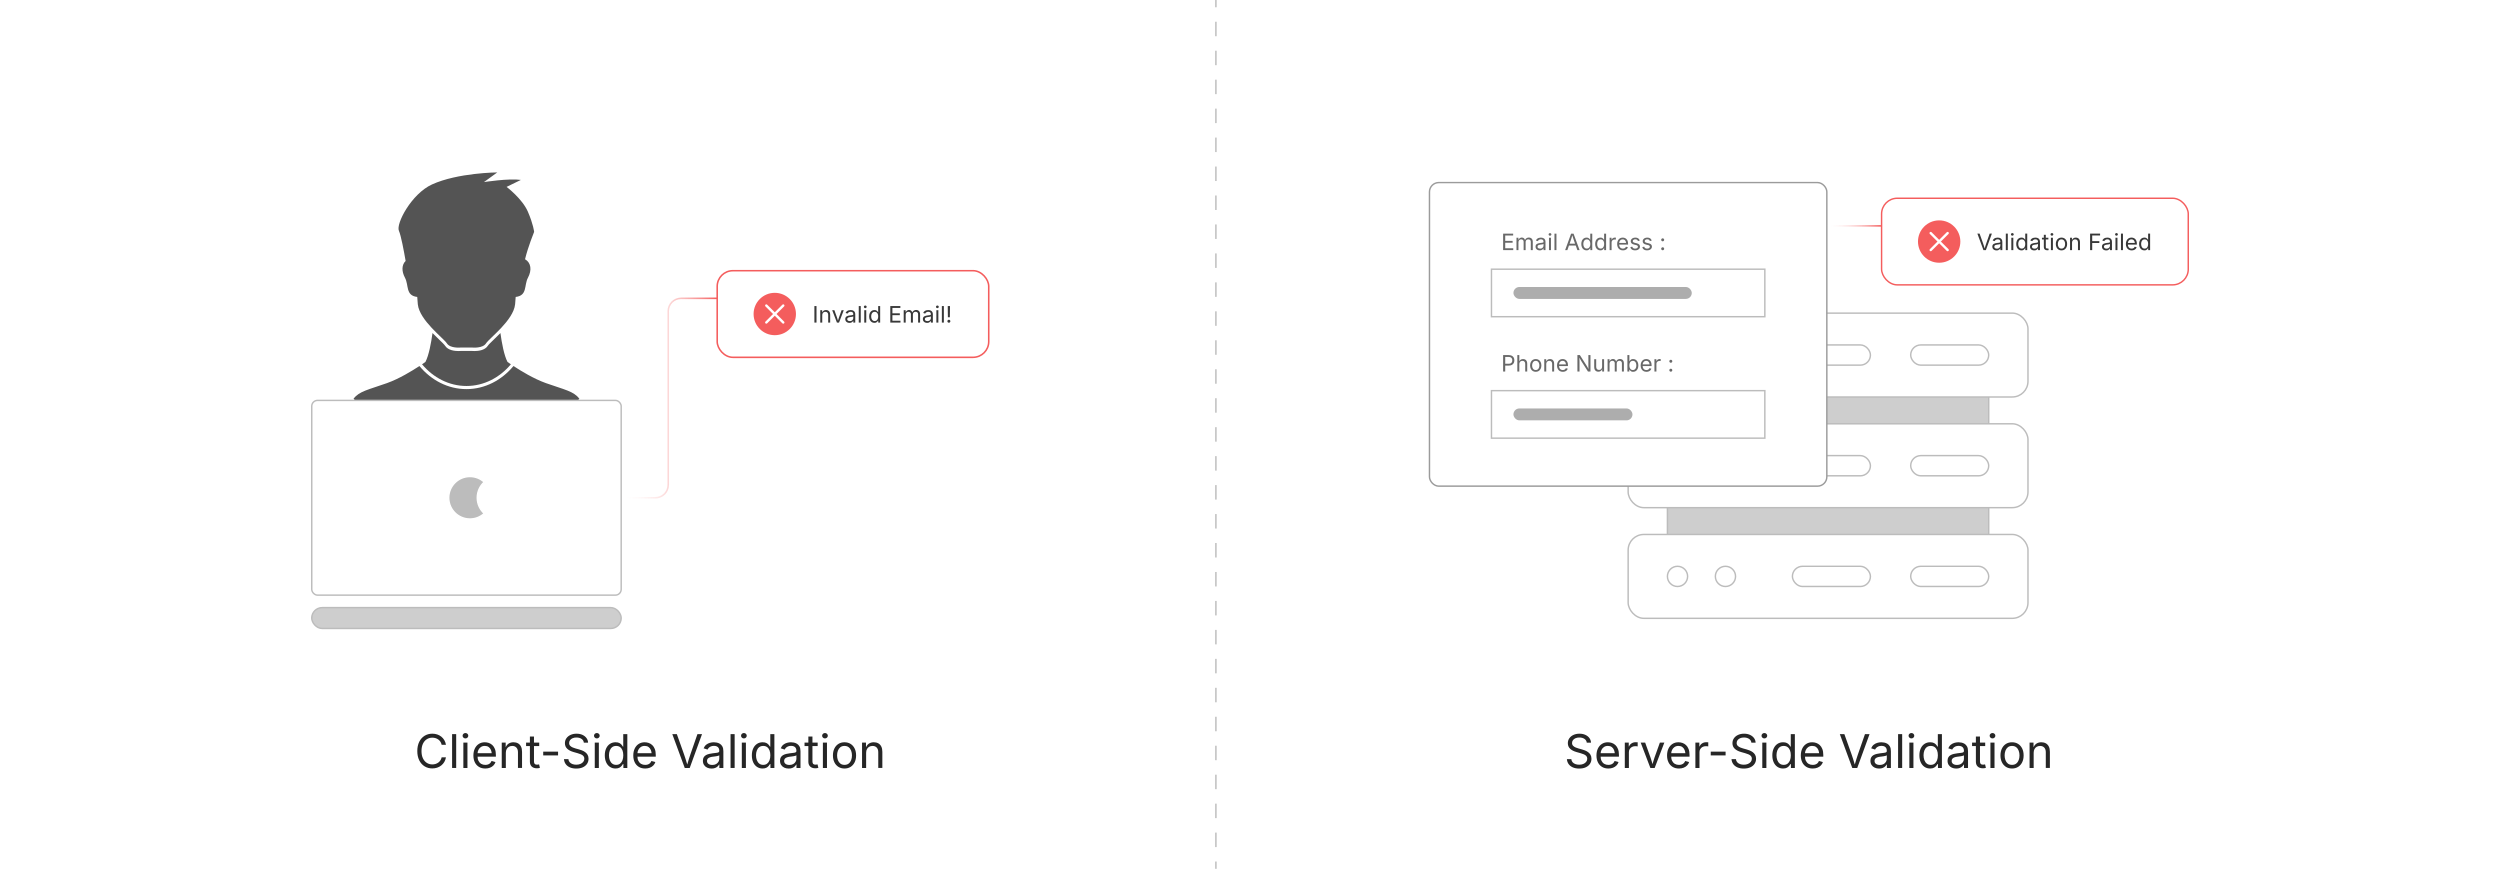 <?xml version="1.0" encoding="UTF-8"?><svg id="_01-The-Base-Client-Side-and-Server-Side" xmlns="http://www.w3.org/2000/svg" xmlns:xlink="http://www.w3.org/1999/xlink" viewBox="0 0 860 298.867"><defs><filter id="drop-shadow-1" filterUnits="userSpaceOnUse"><feOffset dx="0" dy="5.392"/><feGaussianBlur result="blur" stdDeviation="4.314"/><feFlood flood-color="#333" flood-opacity=".09"/><feComposite in2="blur" operator="in"/><feComposite in="SourceGraphic"/></filter><linearGradient id="linear-gradient" x1="628.432" y1="77.703" x2="647.266" y2="77.703" gradientUnits="userSpaceOnUse"><stop offset="0" stop-color="#fff" stop-opacity="0"/><stop offset="1" stop-color="#f45d5d"/></linearGradient><filter id="drop-shadow-2" filterUnits="userSpaceOnUse"><feOffset dx="0" dy="5.392"/><feGaussianBlur result="blur-2" stdDeviation="4.314"/><feFlood flood-color="#333" flood-opacity=".09"/><feComposite in2="blur-2" operator="in"/><feComposite in="SourceGraphic"/></filter><linearGradient id="linear-gradient-2" x1="213.689" y1="136.929" x2="246.716" y2="136.929" xlink:href="#linear-gradient"/></defs><line x1="418.271" x2="418.271" y2="2.5" fill="none" stroke="#bcbcbc" stroke-miterlimit="10" stroke-width=".5"/><line x1="418.271" y1="7.481" x2="418.271" y2="293.877" fill="none" stroke="#bcbcbc" stroke-dasharray="0 0 4.981 4.981" stroke-miterlimit="10" stroke-width=".5"/><line x1="418.271" y1="296.367" x2="418.271" y2="298.867" fill="none" stroke="#bcbcbc" stroke-miterlimit="10" stroke-width=".5"/><path d="M543.237,264.385c-.839,0-1.566-.136-2.184-.406s-1.101-.649-1.449-1.137c-.35-.486-.547-1.056-.594-1.707h1.523c.041.438.189.799.445,1.082.255.284.582.495.98.633.398.139.824.207,1.277.207.525,0,.998-.086,1.418-.258.419-.172.751-.414.996-.727.244-.312.367-.674.367-1.086,0-.375-.105-.68-.316-.914s-.491-.427-.84-.578c-.35-.15-.732-.283-1.148-.398l-1.406-.398c-.938-.266-1.667-.646-2.188-1.141-.521-.494-.781-1.127-.781-1.898,0-.656.177-1.23.531-1.723.354-.492.833-.873,1.438-1.145.604-.271,1.281-.406,2.031-.406.766,0,1.442.136,2.031.406.588.271,1.053.64,1.395,1.105.341.467.521.994.543,1.582h-1.453c-.068-.567-.339-1.006-.812-1.316-.475-.31-1.058-.465-1.75-.465-.5,0-.939.082-1.316.246-.378.164-.671.389-.879.672-.209.284-.312.608-.312.973,0,.406.126.733.379.98.252.248.552.44.898.578.346.139.66.246.941.324l1.164.32c.312.084.657.198,1.035.344.377.146.738.34,1.082.582s.626.55.848.922c.221.373.332.83.332,1.371,0,.636-.166,1.209-.496,1.719-.331.511-.812.914-1.441,1.211-.631.297-1.394.445-2.289.445Z" fill="#262626" stroke-width="0"/><path d="M553.276,264.369c-.844,0-1.572-.188-2.184-.562-.612-.375-1.084-.898-1.414-1.57-.331-.672-.496-1.455-.496-2.352,0-.896.161-1.685.484-2.367.322-.682.779-1.216,1.371-1.602.591-.385,1.282-.578,2.074-.578.463,0,.92.077,1.371.23.45.154.859.401,1.227.742.367.342.66.791.879,1.348.219.558.328,1.24.328,2.047v.586h-6.781v-1.188h6.023l-.656.438c0-.572-.09-1.082-.27-1.527s-.447-.794-.801-1.047c-.354-.252-.795-.379-1.32-.379-.526,0-.977.129-1.352.387s-.662.594-.859,1.008c-.198.414-.297.858-.297,1.332v.789c0,.646.111,1.194.336,1.645.224.451.537.792.941,1.023.403.232.871.348,1.402.348.344,0,.656-.049.938-.148.281-.099.523-.248.727-.449.203-.2.359-.449.469-.746l1.359.375c-.136.438-.365.823-.688,1.156-.323.334-.723.594-1.199.781s-1.015.281-1.613.281Z" fill="#262626" stroke-width="0"/><path d="M558.933,264.182v-8.734h1.359v1.344h.094c.161-.442.449-.798.863-1.066.414-.268.881-.402,1.402-.402.104,0,.228.003.371.008.143.006.256.011.34.016v1.414c-.042-.01-.146-.025-.312-.047-.167-.021-.344-.031-.531-.031-.417,0-.791.088-1.121.262-.331.175-.59.414-.777.719s-.281.655-.281,1.051v5.469h-1.406Z" fill="#262626" stroke-width="0"/><path d="M567.729,264.182l-3.336-8.734h1.539l1.859,5.18c.197.537.365,1.072.504,1.605.138.534.282,1.051.434,1.551h-.516c.15-.5.295-1.017.434-1.551.138-.533.303-1.068.496-1.605l1.859-5.18h1.539l-3.336,8.734h-1.477Z" fill="#262626" stroke-width="0"/><path d="M577.558,264.369c-.844,0-1.572-.188-2.184-.562-.612-.375-1.084-.898-1.414-1.57-.331-.672-.496-1.455-.496-2.352,0-.896.161-1.685.484-2.367.322-.682.779-1.216,1.371-1.602.591-.385,1.282-.578,2.074-.578.463,0,.92.077,1.371.23.45.154.859.401,1.227.742.367.342.66.791.879,1.348.219.558.328,1.24.328,2.047v.586h-6.781v-1.188h6.023l-.656.438c0-.572-.09-1.082-.27-1.527s-.447-.794-.801-1.047c-.354-.252-.795-.379-1.32-.379-.526,0-.977.129-1.352.387s-.662.594-.859,1.008c-.198.414-.297.858-.297,1.332v.789c0,.646.111,1.194.336,1.645.224.451.537.792.941,1.023.403.232.871.348,1.402.348.344,0,.656-.049.938-.148.281-.099.523-.248.727-.449.203-.2.359-.449.469-.746l1.359.375c-.136.438-.365.823-.688,1.156-.323.334-.723.594-1.199.781s-1.015.281-1.613.281Z" fill="#262626" stroke-width="0"/><path d="M583.214,264.182v-8.734h1.359v1.344h.094c.161-.442.449-.798.863-1.066.414-.268.881-.402,1.402-.402.104,0,.228.003.371.008.143.006.256.011.34.016v1.414c-.042-.01-.146-.025-.312-.047-.167-.021-.344-.031-.531-.031-.417,0-.791.088-1.121.262-.331.175-.59.414-.777.719s-.281.655-.281,1.051v5.469h-1.406Z" fill="#262626" stroke-width="0"/><path d="M593.604,258.564v1.297h-5.109v-1.297h5.109Z" fill="#262626" stroke-width="0"/><path d="M599.862,264.385c-.839,0-1.566-.136-2.184-.406s-1.101-.649-1.449-1.137c-.35-.486-.547-1.056-.594-1.707h1.523c.041.438.189.799.445,1.082.255.284.582.495.98.633.398.139.824.207,1.277.207.525,0,.998-.086,1.418-.258.419-.172.751-.414.996-.727.244-.312.367-.674.367-1.086,0-.375-.105-.68-.316-.914s-.491-.427-.84-.578c-.35-.15-.732-.283-1.148-.398l-1.406-.398c-.938-.266-1.667-.646-2.188-1.141-.521-.494-.781-1.127-.781-1.898,0-.656.177-1.23.531-1.723.354-.492.833-.873,1.438-1.145.604-.271,1.281-.406,2.031-.406.766,0,1.442.136,2.031.406.588.271,1.053.64,1.395,1.105.341.467.521.994.543,1.582h-1.453c-.068-.567-.339-1.006-.812-1.316-.475-.31-1.058-.465-1.75-.465-.5,0-.939.082-1.316.246-.378.164-.671.389-.879.672-.209.284-.312.608-.312.973,0,.406.126.733.379.98.252.248.552.44.898.578.346.139.66.246.941.324l1.164.32c.312.084.657.198,1.035.344.377.146.738.34,1.082.582s.626.55.848.922c.221.373.332.83.332,1.371,0,.636-.166,1.209-.496,1.719-.331.511-.812.914-1.441,1.211-.631.297-1.394.445-2.289.445Z" fill="#262626" stroke-width="0"/><path d="M606.94,254.018c-.266,0-.495-.091-.688-.273-.193-.182-.289-.4-.289-.656,0-.26.096-.48.289-.66.192-.18.422-.27.688-.27.271,0,.502.09.695.27.192.18.289.4.289.66,0,.256-.097.475-.289.656-.193.183-.425.273-.695.273ZM606.229,264.182v-8.734h1.406v8.734h-1.406Z" fill="#262626" stroke-width="0"/><path d="M613.378,264.369c-.725,0-1.365-.185-1.922-.555-.558-.369-.992-.893-1.305-1.57-.312-.677-.469-1.479-.469-2.406,0-.922.157-1.72.473-2.395.314-.674.751-1.193,1.309-1.559.557-.364,1.197-.547,1.922-.547.567,0,1.018.094,1.352.281.333.188.59.4.77.637.18.237.316.434.41.59h.109v-4.305h1.406v11.641h-1.359v-1.352h-.156c-.094.162-.233.363-.418.605-.186.242-.445.459-.781.648-.336.19-.783.285-1.34.285ZM613.589,263.111c.531,0,.979-.139,1.344-.418.364-.278.641-.665.828-1.16.188-.494.281-1.064.281-1.711,0-.646-.093-1.209-.277-1.691-.186-.481-.46-.857-.824-1.129-.365-.271-.815-.406-1.352-.406-.553,0-1.012.144-1.379.43-.367.287-.643.674-.824,1.16-.183.487-.273,1.033-.273,1.637,0,.609.092,1.163.277,1.66.185.498.462.894.832,1.188.369.295.825.441,1.367.441Z" fill="#262626" stroke-width="0"/><path d="M623.573,264.369c-.844,0-1.572-.188-2.184-.562-.612-.375-1.084-.898-1.414-1.57-.331-.672-.496-1.455-.496-2.352,0-.896.161-1.685.484-2.367.322-.682.779-1.216,1.371-1.602.591-.385,1.282-.578,2.074-.578.464,0,.921.077,1.371.23.45.154.859.401,1.227.742.367.342.66.791.879,1.348.219.558.328,1.24.328,2.047v.586h-6.781v-1.188h6.023l-.656.438c0-.572-.09-1.082-.27-1.527s-.446-.794-.801-1.047c-.354-.252-.794-.379-1.32-.379s-.977.129-1.352.387-.662.594-.859,1.008c-.198.414-.297.858-.297,1.332v.789c0,.646.111,1.194.336,1.645.224.451.537.792.941,1.023.403.232.871.348,1.402.348.344,0,.656-.049.938-.148.281-.099.523-.248.727-.449.203-.2.359-.449.469-.746l1.359.375c-.136.438-.364.823-.688,1.156-.323.334-.723.594-1.199.781s-1.015.281-1.613.281Z" fill="#262626" stroke-width="0"/><path d="M637.183,264.182l-4.281-11.641h1.562l2.461,6.906c.141.396.316.925.527,1.586.211.662.457,1.477.738,2.445h-.289c.281-.994.526-1.816.734-2.465s.38-1.17.516-1.566l2.398-6.906h1.578l-4.234,11.641h-1.711Z" fill="#262626" stroke-width="0"/><path d="M646.401,264.385c-.552,0-1.054-.104-1.504-.312s-.809-.513-1.074-.914c-.266-.4-.398-.888-.398-1.461,0-.5.099-.906.297-1.219s.462-.559.793-.738.696-.313,1.098-.402c.401-.088.805-.158,1.211-.211.521-.067.945-.119,1.273-.156.328-.036.571-.099.73-.188.159-.088.238-.239.238-.453v-.047c0-.364-.067-.673-.203-.926-.136-.252-.339-.446-.609-.582-.271-.135-.609-.203-1.016-.203-.417,0-.773.065-1.07.195-.297.131-.538.293-.723.488s-.324.395-.418.598l-1.352-.445c.224-.531.526-.946.906-1.246.38-.299.8-.512,1.258-.637s.911-.188,1.359-.188c.292,0,.624.035.996.105s.731.21,1.078.418c.347.209.633.518.859.926.227.409.34.955.34,1.637v5.758h-1.383v-1.188h-.094c-.099.203-.258.413-.477.629-.219.217-.503.397-.852.543s-.771.219-1.266.219ZM646.644,263.143c.521,0,.961-.102,1.32-.305s.633-.467.82-.793c.188-.325.281-.665.281-1.02v-1.211c-.058.068-.183.129-.375.184s-.413.104-.66.145c-.247.042-.487.077-.719.105-.231.029-.415.051-.551.066-.339.042-.655.113-.949.215s-.53.25-.707.445-.266.46-.266.793c0,.303.078.555.234.758s.37.357.641.461c.271.104.581.156.93.156Z" fill="#262626" stroke-width="0"/><path d="M654.347,252.541v11.641h-1.406v-11.641h1.406Z" fill="#262626" stroke-width="0"/><path d="M657.526,254.018c-.266,0-.495-.091-.688-.273-.192-.182-.289-.4-.289-.656,0-.26.097-.48.289-.66s.422-.27.688-.27c.271,0,.503.09.695.27s.289.4.289.66c0,.256-.097.475-.289.656-.192.183-.425.273-.695.273ZM656.815,264.182v-8.734h1.406v8.734h-1.406Z" fill="#262626" stroke-width="0"/><path d="M663.964,264.369c-.724,0-1.364-.185-1.922-.555-.558-.369-.992-.893-1.305-1.57-.312-.677-.469-1.479-.469-2.406,0-.922.157-1.72.473-2.395.315-.674.751-1.193,1.309-1.559.558-.364,1.198-.547,1.922-.547.567,0,1.019.094,1.352.281s.59.4.77.637c.18.237.316.434.41.59h.109v-4.305h1.406v11.641h-1.359v-1.352h-.156c-.094.162-.233.363-.418.605s-.445.459-.781.648c-.336.19-.782.285-1.34.285ZM664.175,263.111c.531,0,.979-.139,1.344-.418.364-.278.641-.665.828-1.16.188-.494.281-1.064.281-1.711,0-.646-.093-1.209-.277-1.691-.185-.481-.46-.857-.824-1.129-.364-.271-.815-.406-1.352-.406-.552,0-1.012.144-1.379.43-.367.287-.642.674-.824,1.16-.183.487-.273,1.033-.273,1.637,0,.609.093,1.163.277,1.66.185.498.462.894.832,1.188.37.295.825.441,1.367.441Z" fill="#262626" stroke-width="0"/><path d="M672.933,264.385c-.552,0-1.054-.104-1.504-.312s-.809-.513-1.074-.914c-.266-.4-.398-.888-.398-1.461,0-.5.099-.906.297-1.219s.462-.559.793-.738.696-.313,1.098-.402c.401-.088.805-.158,1.211-.211.521-.067.945-.119,1.273-.156.328-.036.571-.099.73-.188.159-.088.238-.239.238-.453v-.047c0-.364-.067-.673-.203-.926-.136-.252-.339-.446-.609-.582-.271-.135-.609-.203-1.016-.203-.417,0-.773.065-1.07.195-.297.131-.538.293-.723.488s-.324.395-.418.598l-1.352-.445c.224-.531.526-.946.906-1.246.38-.299.8-.512,1.258-.637s.911-.188,1.359-.188c.292,0,.624.035.996.105s.731.21,1.078.418c.347.209.633.518.859.926.227.409.34.955.34,1.637v5.758h-1.383v-1.188h-.094c-.099.203-.258.413-.477.629-.219.217-.503.397-.852.543s-.771.219-1.266.219ZM673.175,263.143c.521,0,.961-.102,1.32-.305s.633-.467.82-.793c.188-.325.281-.665.281-1.02v-1.211c-.058.068-.183.129-.375.184s-.413.104-.66.145c-.247.042-.487.077-.719.105-.231.029-.415.051-.551.066-.339.042-.655.113-.949.215s-.53.25-.707.445-.266.46-.266.793c0,.303.078.555.234.758s.37.357.641.461c.271.104.581.156.93.156Z" fill="#262626" stroke-width="0"/><path d="M682.909,255.447v1.203h-4.516v-1.203h4.516ZM679.706,253.369h1.406v8.547c0,.391.079.676.238.855s.423.27.793.27c.089,0,.202-.01.34-.031.138-.021.265-.041.379-.062l.289,1.188c-.146.052-.312.091-.496.117s-.368.039-.551.039c-.755,0-1.344-.199-1.766-.598s-.633-.954-.633-1.668v-8.656Z" fill="#262626" stroke-width="0"/><path d="M685.417,254.018c-.266,0-.495-.091-.688-.273-.192-.182-.289-.4-.289-.656,0-.26.097-.48.289-.66s.422-.27.688-.27c.271,0,.503.09.695.27s.289.4.289.66c0,.256-.097.475-.289.656-.192.183-.425.273-.695.273ZM684.706,264.182v-8.734h1.406v8.734h-1.406Z" fill="#262626" stroke-width="0"/><path d="M692.136,264.369c-.792,0-1.485-.188-2.082-.562s-1.062-.9-1.395-1.578c-.333-.677-.5-1.463-.5-2.359,0-.911.167-1.707.5-2.387s.798-1.207,1.395-1.582,1.29-.562,2.082-.562c.797,0,1.495.188,2.094.562s1.065.902,1.398,1.582.5,1.476.5,2.387c0,.896-.167,1.683-.5,2.359-.333.678-.8,1.203-1.398,1.578s-1.297.562-2.094.562ZM692.136,263.111c.589,0,1.073-.15,1.453-.453.38-.302.661-.699.844-1.191s.273-1.024.273-1.598c0-.578-.091-1.115-.273-1.613-.183-.497-.464-.898-.844-1.203s-.864-.457-1.453-.457c-.583,0-1.062.152-1.438.457s-.653.705-.836,1.199c-.183.495-.273,1.034-.273,1.617,0,.573.091,1.105.273,1.598s.461.89.836,1.191c.375.303.854.453,1.438.453Z" fill="#262626" stroke-width="0"/><path d="M699.581,258.947v5.234h-1.406v-8.734h1.352l.008,2.117h-.195c.266-.807.645-1.38,1.137-1.719.492-.338,1.069-.508,1.73-.508.589,0,1.104.121,1.547.363s.788.607,1.035,1.094c.247.487.371,1.101.371,1.84v5.547h-1.406v-5.43c0-.672-.176-1.197-.527-1.578-.352-.38-.832-.57-1.441-.57-.417,0-.792.092-1.125.273-.333.183-.597.448-.789.797-.192.35-.289.773-.289,1.273Z" fill="#262626" stroke-width="0"/><rect x="573.592" y="130.983" width="110.526" height="58.446" fill="#cecece" stroke="#bcbcbc" stroke-miterlimit="10" stroke-width=".5"/><rect x="560.084" y="107.709" width="137.54" height="28.85" rx="5.392" ry="5.392" fill="#fff" stroke="#bcbcbc" stroke-miterlimit="10" stroke-width=".5"/><circle cx="577.065" cy="122.134" r="3.474" fill="#fff" stroke="#bcbcbc" stroke-miterlimit="10" stroke-width=".539"/><circle cx="593.556" cy="122.134" r="3.474" fill="#fff" stroke="#bcbcbc" stroke-miterlimit="10" stroke-width=".539"/><rect x="616.587" y="118.66" width="26.842" height="6.947" rx="3.474" ry="3.474" fill="#fff" stroke="#bcbcbc" stroke-miterlimit="10" stroke-width=".5"/><rect x="657.276" y="118.66" width="26.842" height="6.947" rx="3.474" ry="3.474" fill="#fff" stroke="#bcbcbc" stroke-miterlimit="10" stroke-width=".5"/><rect x="560.084" y="145.782" width="137.54" height="28.85" rx="5.392" ry="5.392" fill="#fff" stroke="#bcbcbc" stroke-miterlimit="10" stroke-width=".5"/><circle cx="577.065" cy="160.207" r="3.474" fill="#fff" stroke="#bcbcbc" stroke-miterlimit="10" stroke-width=".5"/><circle cx="593.556" cy="160.207" r="3.474" fill="#fff" stroke="#bcbcbc" stroke-miterlimit="10" stroke-width=".5"/><rect x="616.587" y="156.733" width="26.842" height="6.947" rx="3.474" ry="3.474" fill="#fff" stroke="#bcbcbc" stroke-miterlimit="10" stroke-width=".5"/><rect x="657.276" y="156.733" width="26.842" height="6.947" rx="3.474" ry="3.474" fill="#fff" stroke="#bcbcbc" stroke-miterlimit="10" stroke-width=".5"/><rect x="560.084" y="183.854" width="137.54" height="28.85" rx="5.392" ry="5.392" fill="#fff" stroke="#bcbcbc" stroke-miterlimit="10" stroke-width=".5"/><circle cx="577.065" cy="198.279" r="3.474" fill="#fff" stroke="#bcbcbc" stroke-miterlimit="10" stroke-width=".5"/><circle cx="593.556" cy="198.279" r="3.474" fill="#fff" stroke="#bcbcbc" stroke-miterlimit="10" stroke-width=".5"/><rect x="616.587" y="194.806" width="26.842" height="6.947" rx="3.474" ry="3.474" fill="#fff" stroke="#bcbcbc" stroke-miterlimit="10" stroke-width=".5"/><rect x="657.276" y="194.806" width="26.842" height="6.947" rx="3.474" ry="3.474" fill="#fff" stroke="#bcbcbc" stroke-miterlimit="10" stroke-width=".5"/><rect x="491.737" y="62.804" width="136.695" height="104.432" rx="3.21" ry="3.21" fill="#fff" stroke="#9b9b9b" stroke-miterlimit="10" stroke-width=".5"/><rect x="513.065" y="92.602" width="94.039" height="16.343" fill="#fff" stroke="#bcbcbc" stroke-miterlimit="10" stroke-width=".5"/><path d="M517.073,86.037v-5.661h3.449v.638h-2.728v1.847h2.542v.638h-2.542v1.899h2.762v.638h-3.483Z" fill="#686868" stroke-width="0"/><path d="M521.667,86.037v-4.247h.664l.004.95h-.053c.058-.23.15-.421.275-.572.125-.151.272-.264.44-.34.169-.076.344-.114.526-.114.309,0,.559.095.75.285s.314.439.371.748h-.092c.051-.212.144-.396.277-.551.135-.154.297-.273.488-.357s.399-.125.625-.125c.245,0,.47.053.673.16.202.106.363.267.483.482.121.215.181.487.181.817v2.864h-.684v-2.845c0-.307-.086-.526-.258-.657-.173-.132-.373-.198-.601-.198-.19,0-.354.04-.492.12s-.244.189-.319.329c-.074.139-.111.299-.111.479v2.773h-.685v-2.914c0-.236-.078-.426-.235-.57-.157-.144-.355-.216-.597-.216-.164,0-.319.039-.465.116-.146.078-.263.192-.352.344-.089.152-.133.341-.133.566v2.674h-.684Z" fill="#686868" stroke-width="0"/><path d="M529.671,86.135c-.269,0-.512-.051-.731-.152-.219-.101-.393-.25-.521-.444-.13-.195-.194-.432-.194-.71,0-.243.048-.441.145-.593.096-.152.225-.271.386-.359.16-.087.339-.153.533-.196.195-.043.392-.077.589-.103.254-.033.46-.058.619-.076.16-.018.278-.048.355-.091s.116-.117.116-.22v-.023c0-.177-.033-.327-.099-.45-.066-.123-.165-.217-.297-.283s-.296-.099-.493-.099c-.203,0-.377.032-.521.095-.145.063-.262.142-.352.237-.09.095-.158.192-.203.291l-.657-.217c.108-.258.256-.46.44-.605.185-.146.389-.249.611-.31.223-.061.443-.091.661-.091.142,0,.304.017.484.051s.355.102.524.203c.168.102.308.251.418.45s.165.464.165.796v2.8h-.673v-.578h-.045c-.049.099-.126.201-.232.306-.105.105-.244.193-.414.264-.169.071-.374.106-.615.106ZM529.789,85.531c.253,0,.467-.049.642-.148s.308-.228.399-.386c.091-.158.137-.323.137-.496v-.589c-.028.033-.089.062-.183.089-.094.026-.2.05-.321.07-.12.02-.236.037-.35.051-.112.014-.201.024-.268.032-.164.02-.318.055-.461.104-.144.049-.258.122-.345.216-.086.095-.129.224-.129.386,0,.147.038.27.114.369.076.099.18.173.312.224.132.05.282.076.452.076Z" fill="#686868" stroke-width="0"/><path d="M533.196,81.094c-.13,0-.241-.044-.335-.133-.094-.089-.141-.195-.141-.319,0-.126.047-.233.141-.321s.205-.131.335-.131c.131,0,.244.044.338.131s.141.194.141.321c0,.124-.047.23-.141.319-.094.088-.207.133-.338.133ZM532.851,86.037v-4.247h.684v4.247h-.684Z" fill="#686868" stroke-width="0"/><path d="M535.419,80.376v5.661h-.684v-5.661h.684Z" fill="#686868" stroke-width="0"/><path d="M538.404,86.037l2.056-5.661h.836l2.081,5.661h-.76l-1.2-3.358c-.073-.208-.159-.466-.256-.777-.098-.31-.217-.706-.355-1.187h.137c-.137.486-.255.887-.355,1.202-.1.315-.183.569-.249.762l-1.166,3.358h-.768ZM539.438,84.456v-.63h2.906v.63h-2.906Z" fill="#686868" stroke-width="0"/><path d="M545.768,86.128c-.353,0-.664-.09-.935-.27-.271-.18-.482-.434-.635-.764-.152-.329-.228-.719-.228-1.17,0-.448.076-.836.229-1.164.153-.328.365-.581.637-.758.271-.177.582-.266.935-.266.275,0,.494.045.656.137s.287.194.375.31c.087.115.153.211.199.287h.053v-2.093h.685v5.661h-.661v-.657h-.076c-.046.079-.113.177-.203.294s-.217.223-.38.315c-.164.092-.381.139-.651.139ZM545.87,85.516c.258,0,.476-.068.653-.203.177-.136.312-.324.402-.564.091-.24.137-.518.137-.832s-.045-.588-.135-.823-.224-.417-.4-.549c-.178-.132-.396-.198-.657-.198-.269,0-.492.07-.671.209-.179.14-.312.328-.4.564-.089.237-.134.502-.134.796,0,.296.045.565.136.807.09.242.225.435.404.578s.401.214.665.214Z" fill="#686868" stroke-width="0"/><path d="M550.531,86.128c-.353,0-.664-.09-.935-.27-.271-.18-.482-.434-.635-.764-.152-.329-.228-.719-.228-1.17,0-.448.076-.836.229-1.164.153-.328.365-.581.637-.758.271-.177.582-.266.935-.266.275,0,.494.045.656.137s.287.194.375.31c.087.115.153.211.199.287h.053v-2.093h.685v5.661h-.661v-.657h-.076c-.046.079-.113.177-.203.294s-.217.223-.38.315c-.164.092-.381.139-.651.139ZM550.634,85.516c.258,0,.476-.068.653-.203.177-.136.312-.324.402-.564.091-.24.137-.518.137-.832s-.045-.588-.135-.823-.224-.417-.4-.549c-.178-.132-.396-.198-.657-.198-.269,0-.492.07-.671.209-.179.14-.312.328-.4.564-.089.237-.134.502-.134.796,0,.296.045.565.136.807.09.242.225.435.404.578s.401.214.665.214Z" fill="#686868" stroke-width="0"/><path d="M553.703,86.037v-4.247h.661v.653h.045c.079-.215.219-.388.42-.519s.429-.196.682-.196c.051,0,.111.001.181.004s.125.005.165.007v.688c-.02-.005-.07-.013-.151-.023s-.167-.015-.259-.015c-.202,0-.384.042-.545.127-.161.084-.287.201-.378.349-.091.148-.137.319-.137.511v2.659h-.684Z" fill="#686868" stroke-width="0"/><path d="M558.288,86.128c-.41,0-.765-.091-1.062-.273-.298-.183-.527-.437-.688-.764-.161-.327-.241-.708-.241-1.144s.078-.819.235-1.151c.157-.332.379-.591.666-.779.288-.187.624-.281,1.009-.281.226,0,.448.037.667.112s.418.195.597.361c.179.166.321.385.427.655.106.271.16.603.16.996v.285h-3.298v-.577h2.929l-.318.213c0-.279-.044-.526-.132-.743-.087-.216-.217-.386-.389-.509-.173-.123-.387-.184-.643-.184s-.475.062-.657.188c-.182.125-.321.289-.418.49-.096.202-.144.417-.144.648v.384c0,.314.054.581.163.799.108.219.262.385.458.498s.423.169.682.169c.167,0,.319-.024.456-.072.137-.048.254-.121.354-.218.099-.098.174-.219.228-.363l.661.182c-.066.213-.178.4-.335.562-.156.162-.351.289-.583.38-.231.091-.493.137-.784.137Z" fill="#686868" stroke-width="0"/><path d="M562.482,86.128c-.291,0-.551-.042-.777-.127s-.413-.211-.56-.378c-.147-.167-.246-.373-.297-.615l.649-.156c.062.233.176.404.344.513.169.109.38.163.633.163.297,0,.532-.063.709-.19.176-.126.264-.277.264-.452,0-.147-.052-.269-.154-.367s-.259-.17-.469-.219l-.707-.167c-.385-.091-.671-.232-.858-.423-.188-.191-.281-.437-.281-.735,0-.243.068-.458.205-.644.138-.186.324-.332.561-.437.237-.105.506-.158.808-.158.291,0,.539.043.742.131.204.087.37.208.498.361s.224.33.287.53l-.619.159c-.059-.152-.155-.29-.291-.414-.136-.124-.34-.186-.613-.186-.254,0-.464.058-.633.175-.168.117-.253.264-.253.441,0,.157.058.283.171.378.114.095.296.171.544.229l.642.152c.385.091.67.232.854.423.186.191.277.433.277.724,0,.249-.07.469-.21.663-.141.194-.337.346-.589.458-.253.112-.544.167-.876.167Z" fill="#686868" stroke-width="0"/><path d="M566.589,86.128c-.291,0-.551-.042-.777-.127s-.413-.211-.56-.378c-.147-.167-.246-.373-.297-.615l.649-.156c.062.233.176.404.344.513.169.109.38.163.633.163.297,0,.532-.063.709-.19.176-.126.264-.277.264-.452,0-.147-.052-.269-.154-.367s-.259-.17-.469-.219l-.707-.167c-.385-.091-.671-.232-.858-.423-.188-.191-.281-.437-.281-.735,0-.243.068-.458.205-.644.138-.186.324-.332.561-.437.237-.105.506-.158.808-.158.291,0,.539.043.742.131.204.087.37.208.498.361s.224.33.287.53l-.619.159c-.059-.152-.155-.29-.291-.414-.136-.124-.34-.186-.613-.186-.254,0-.464.058-.633.175-.168.117-.253.264-.253.441,0,.157.058.283.171.378.114.095.296.171.544.229l.642.152c.385.091.67.232.854.423.186.191.277.433.277.724,0,.249-.07.469-.21.663-.141.194-.337.346-.589.458-.253.112-.544.167-.876.167Z" fill="#686868" stroke-width="0"/><path d="M571.961,83.013c-.143,0-.263-.05-.363-.15-.1-.1-.15-.221-.15-.363,0-.142.051-.263.15-.363.101-.1.221-.15.363-.15.142,0,.263.05.362.15.101.1.15.221.15.363,0,.142-.05.263-.15.363-.1.1-.221.15-.362.15ZM571.961,86.086c-.143,0-.263-.05-.363-.15-.1-.1-.15-.221-.15-.363,0-.142.051-.263.15-.363.101-.1.221-.15.363-.15.142,0,.263.05.362.15.101.1.15.221.15.363,0,.142-.05.263-.15.363-.1.1-.221.15-.362.15Z" fill="#686868" stroke-width="0"/><rect x="520.623" y="98.724" width="61.347" height="4.099" rx="2.049" ry="2.049" fill="#adadad" stroke-width="0"/><rect x="513.065" y="134.383" width="94.039" height="16.343" fill="#fff" stroke="#bcbcbc" stroke-miterlimit="10" stroke-width=".5"/><path d="M517.073,127.813v-5.661h1.938c.44,0,.804.081,1.089.241.284.161.496.377.634.648.139.271.207.575.207.912s-.068.642-.207.916c-.138.273-.349.492-.632.653-.284.162-.646.243-1.087.243h-1.371v-.634h1.337c.299,0,.539-.051.722-.154s.314-.243.397-.422c.082-.178.123-.379.123-.602,0-.223-.041-.422-.123-.598-.083-.176-.216-.315-.399-.416-.184-.102-.426-.152-.728-.152h-1.178v5.026h-.722Z" fill="#686868" stroke-width="0"/><path d="M522.643,125.268v2.545h-.684v-5.661h.684v2.443h-.118c.13-.393.313-.671.553-.836.239-.165.521-.247.842-.247.286,0,.537.059.754.176.217.118.385.295.506.532.12.237.18.535.18.895v2.697h-.688v-2.64c0-.327-.085-.583-.256-.768-.171-.185-.405-.277-.701-.277-.203,0-.385.044-.547.133-.162.089-.29.218-.384.388-.094.17-.141.376-.141.619Z" fill="#686868" stroke-width="0"/><path d="M528.288,127.905c-.386,0-.723-.091-1.013-.273-.29-.183-.517-.438-.678-.768-.162-.329-.243-.712-.243-1.147,0-.443.081-.83.243-1.161.161-.33.388-.587.678-.769.29-.183.627-.273,1.013-.273.387,0,.727.091,1.018.273.291.182.519.439.681.769.161.331.243.718.243,1.161,0,.436-.082.818-.243,1.147-.162.329-.39.585-.681.768-.291.182-.631.273-1.018.273ZM528.288,127.293c.286,0,.521-.073.706-.22.186-.147.322-.34.41-.58.089-.239.134-.498.134-.777,0-.281-.045-.542-.134-.784-.088-.242-.225-.437-.41-.585-.185-.148-.42-.222-.706-.222-.284,0-.517.074-.699.222-.183.148-.318.343-.406.583-.089.241-.134.502-.134.786,0,.279.045.538.134.777.088.24.224.433.406.58s.415.22.699.22Z" fill="#686868" stroke-width="0"/><path d="M531.908,125.268v2.545h-.684v-4.247h.657l.004,1.029h-.096c.13-.393.313-.671.553-.836.239-.165.521-.247.842-.247.286,0,.537.059.752.176.216.118.383.295.504.532.12.237.18.535.18.895v2.697h-.684v-2.64c0-.327-.085-.583-.256-.768-.171-.185-.405-.277-.701-.277-.203,0-.385.044-.547.133-.162.089-.29.218-.384.388-.094.17-.141.376-.141.619Z" fill="#686868" stroke-width="0"/><path d="M537.606,127.905c-.41,0-.765-.091-1.062-.273-.298-.183-.527-.437-.688-.764-.161-.327-.241-.708-.241-1.144s.078-.819.235-1.151c.157-.332.379-.591.666-.779.288-.187.624-.281,1.009-.281.226,0,.448.037.667.112s.418.195.597.361c.179.166.321.385.427.655.106.271.16.603.16.996v.285h-3.298v-.577h2.929l-.318.213c0-.279-.044-.526-.132-.743-.087-.216-.217-.386-.389-.509-.173-.123-.387-.184-.643-.184s-.475.062-.657.188c-.182.125-.321.289-.418.49-.096.202-.144.417-.144.648v.384c0,.314.054.581.163.799.108.219.262.385.458.498s.423.169.682.169c.167,0,.319-.024.456-.072.137-.048.254-.121.354-.218.099-.098.174-.219.228-.363l.661.182c-.066.213-.178.4-.335.562-.156.162-.351.289-.583.38-.231.091-.493.137-.784.137Z" fill="#686868" stroke-width="0"/><path d="M542.629,127.813v-5.661h.852l2.302,3.621c.061.094.134.214.221.361.086.147.179.313.279.498.1.185.197.383.294.593h-.103c-.022-.218-.039-.426-.05-.625-.01-.199-.016-.382-.019-.549s-.004-.309-.004-.425v-3.473h.722v5.661h-.858l-2.052-3.222c-.094-.149-.188-.303-.282-.461-.096-.158-.204-.346-.325-.562-.121-.217-.272-.484-.452-.804h.133c.013.281.024.541.034.779.011.238.019.446.025.623.006.177.009.316.009.418v3.229h-.726Z" fill="#686868" stroke-width="0"/><path d="M549.847,127.867c-.286,0-.537-.059-.754-.177s-.385-.295-.506-.534c-.12-.238-.18-.536-.18-.893v-2.697h.684v2.64c0,.327.086.583.258.768.173.185.407.277.703.277.203,0,.385-.044.545-.133.161-.088.288-.218.382-.389s.141-.377.141-.618v-2.545h.688v4.247h-.661v-1.029h.092c-.132.397-.318.677-.561.839s-.519.243-.83.243Z" fill="#686868" stroke-width="0"/><path d="M553.008,127.813v-4.247h.664l.004.95h-.053c.058-.23.15-.421.275-.572.125-.151.272-.264.44-.34.169-.076.344-.114.526-.114.309,0,.559.095.75.285s.314.439.371.748h-.092c.051-.212.144-.396.277-.551.135-.154.297-.273.488-.357s.399-.125.625-.125c.245,0,.47.053.673.16.202.106.363.267.483.482.121.215.181.487.181.817v2.864h-.684v-2.845c0-.307-.086-.526-.258-.657-.173-.132-.373-.198-.601-.198-.19,0-.354.04-.492.12s-.244.189-.319.329c-.074.139-.111.299-.111.479v2.773h-.685v-2.914c0-.236-.078-.426-.235-.57-.157-.144-.355-.216-.597-.216-.164,0-.319.039-.465.116-.146.078-.263.192-.352.344-.089.152-.133.341-.133.566v2.674h-.684Z" fill="#686868" stroke-width="0"/><path d="M561.795,127.905c-.269,0-.485-.046-.65-.139-.164-.093-.291-.198-.38-.315-.088-.118-.156-.216-.205-.294h-.075v.657h-.661v-5.661h.684v2.093h.053c.049-.076.115-.171.202-.287.086-.115.21-.218.372-.31s.381-.137.657-.137c.354,0,.666.088.937.266.27.177.48.43.634.758.153.328.23.716.23,1.164,0,.451-.076.841-.229,1.17-.151.33-.362.584-.632.764-.271.18-.582.27-.937.27ZM561.692,127.293c.266,0,.487-.071.666-.214s.313-.336.403-.578.135-.511.135-.807c0-.294-.045-.559-.133-.796-.089-.237-.223-.425-.401-.564-.179-.139-.402-.209-.67-.209-.262,0-.48.066-.657.198-.178.132-.312.314-.401.549s-.135.509-.135.823.046.591.137.832c.091.241.227.429.404.564.179.135.396.203.652.203Z" fill="#686868" stroke-width="0"/><path d="M566.373,127.905c-.41,0-.765-.091-1.062-.273-.298-.183-.527-.437-.688-.764-.161-.327-.241-.708-.241-1.144s.078-.819.235-1.151c.157-.332.379-.591.666-.779.288-.187.624-.281,1.009-.281.226,0,.448.037.667.112s.418.195.597.361c.179.166.321.385.427.655.106.271.16.603.16.996v.285h-3.298v-.577h2.929l-.318.213c0-.279-.044-.526-.132-.743-.087-.216-.217-.386-.389-.509-.173-.123-.387-.184-.643-.184s-.475.062-.657.188c-.182.125-.321.289-.418.49-.096.202-.144.417-.144.648v.384c0,.314.054.581.163.799.108.219.262.385.458.498s.423.169.682.169c.167,0,.319-.024.456-.072.137-.048.254-.121.354-.218.099-.098.174-.219.228-.363l.661.182c-.066.213-.178.4-.335.562-.156.162-.351.289-.583.38-.231.091-.493.137-.784.137Z" fill="#686868" stroke-width="0"/><path d="M569.123,127.813v-4.247h.661v.653h.045c.079-.215.219-.388.42-.519s.429-.196.682-.196c.051,0,.111.001.181.004s.125.005.165.007v.688c-.02-.005-.07-.013-.151-.023s-.167-.015-.259-.015c-.202,0-.384.042-.545.127-.161.084-.287.201-.378.349-.091.148-.137.319-.137.511v2.659h-.684Z" fill="#686868" stroke-width="0"/><path d="M574.761,124.79c-.143,0-.263-.05-.363-.15-.1-.1-.15-.221-.15-.363,0-.142.051-.263.15-.363.101-.1.221-.15.363-.15.142,0,.263.05.362.15.101.1.15.221.15.363,0,.142-.05.263-.15.363-.1.1-.221.15-.362.15ZM574.761,127.863c-.143,0-.263-.05-.363-.15-.1-.1-.15-.221-.15-.363,0-.142.051-.263.15-.363.101-.1.221-.15.363-.15.142,0,.263.05.362.15.101.1.15.221.15.363,0,.142-.05.263-.15.363-.1.1-.221.15-.362.15Z" fill="#686868" stroke-width="0"/><rect x="520.623" y="140.505" width="40.946" height="4.099" rx="2.049" ry="2.049" fill="#adadad" stroke-width="0"/><g filter="url(#drop-shadow-1)"><rect x="647.266" y="62.804" width="105.495" height="29.798" rx="5.392" ry="5.392" fill="#fff" stroke="#f45d5d" stroke-miterlimit="10" stroke-width=".5"/><path d="M682.306,80.655l-2.091-5.685h.764l1.201,3.373c.069.193.155.451.258.774.104.323.224.721.36,1.194h-.141c.137-.486.257-.887.358-1.204.102-.316.186-.571.252-.765l1.171-3.373h.771l-2.068,5.685h-.836Z" fill="#383838" stroke-width="0"/><path d="M686.808,80.754c-.27,0-.515-.051-.734-.152-.22-.102-.395-.25-.524-.447-.13-.196-.194-.434-.194-.713,0-.244.048-.442.145-.595.097-.152.226-.273.388-.36.161-.088.34-.153.536-.197.195-.043.393-.078.591-.103.255-.033.462-.059.622-.076s.279-.048.356-.092c.078-.043.117-.117.117-.221v-.023c0-.178-.033-.329-.1-.452-.066-.123-.165-.218-.298-.284-.132-.066-.298-.099-.496-.099-.203,0-.377.032-.522.095-.145.064-.263.143-.353.239-.091.095-.159.192-.204.292l-.66-.217c.109-.259.257-.462.442-.608.186-.146.391-.25.614-.311s.445-.092.664-.092c.143,0,.305.017.486.052.182.034.357.103.526.204s.31.252.42.452.166.466.166.799v2.812h-.676v-.58h-.046c-.048.099-.126.202-.232.307-.106.106-.245.194-.416.265-.17.071-.376.107-.618.107ZM686.926,80.148c.255,0,.47-.05.646-.149.175-.099.309-.229.4-.387.092-.159.138-.325.138-.498v-.591c-.028.033-.09.063-.184.089-.094.027-.201.05-.322.071s-.238.038-.352.052c-.113.014-.202.024-.269.032-.165.021-.32.055-.464.105-.144.049-.259.122-.345.217-.087.096-.13.225-.13.387,0,.148.038.271.114.37.076.1.181.174.312.225.133.051.284.077.454.077Z" fill="#383838" stroke-width="0"/><path d="M690.689,74.97v5.685h-.688v-5.685h.688Z" fill="#383838" stroke-width="0"/><path d="M692.241,75.691c-.13,0-.242-.044-.336-.134-.094-.089-.142-.196-.142-.32,0-.127.048-.235.142-.322.094-.088.206-.132.336-.132.132,0,.245.044.34.132.094.087.141.195.141.322,0,.125-.047.231-.141.32-.095.089-.208.134-.34.134ZM691.894,80.655v-4.266h.688v4.266h-.688Z" fill="#383838" stroke-width="0"/><path d="M695.385,80.747c-.354,0-.666-.09-.938-.271-.271-.181-.484-.437-.637-.767-.153-.331-.229-.722-.229-1.175,0-.45.077-.84.231-1.169.153-.329.366-.583.639-.761.272-.178.585-.267.938-.267.277,0,.498.046.66.138.163.091.288.195.376.311.088.116.154.212.2.288h.054v-2.102h.687v5.685h-.664v-.66h-.076c-.046.079-.113.178-.204.296-.09.118-.218.224-.382.316s-.382.14-.654.14ZM695.488,80.132c.26,0,.479-.068.656-.204.178-.136.312-.325.404-.566s.138-.52.138-.835-.046-.591-.136-.826-.225-.419-.402-.551c-.179-.132-.398-.199-.66-.199-.27,0-.494.07-.674.21-.179.14-.313.329-.402.567s-.134.504-.134.799c0,.297.046.568.136.811.09.243.226.437.406.58s.403.215.668.215Z" fill="#383838" stroke-width="0"/><path d="M699.766,80.754c-.27,0-.515-.051-.734-.152-.22-.102-.395-.25-.524-.447-.13-.196-.194-.434-.194-.713,0-.244.048-.442.145-.595.097-.152.226-.273.388-.36.161-.088.34-.153.536-.197.195-.043.393-.078.591-.103.255-.033.462-.059.622-.076s.279-.048.356-.092c.078-.043.117-.117.117-.221v-.023c0-.178-.033-.329-.1-.452-.066-.123-.165-.218-.298-.284-.132-.066-.298-.099-.496-.099-.203,0-.377.032-.522.095-.145.064-.263.143-.353.239-.091.095-.159.192-.204.292l-.66-.217c.109-.259.257-.462.442-.608.186-.146.391-.25.614-.311s.445-.092.664-.092c.143,0,.305.017.486.052.182.034.357.103.526.204s.31.252.42.452.166.466.166.799v2.812h-.676v-.58h-.046c-.048.099-.126.202-.232.307-.106.106-.245.194-.416.265-.17.071-.376.107-.618.107ZM699.884,80.148c.255,0,.47-.05.646-.149.175-.099.309-.229.4-.387.092-.159.138-.325.138-.498v-.591c-.028.033-.09.063-.184.089-.094.027-.201.05-.322.071s-.238.038-.352.052c-.113.014-.202.024-.269.032-.165.021-.32.055-.464.105-.144.049-.259.122-.345.217-.087.096-.13.225-.13.387,0,.148.038.271.114.37.076.1.181.174.312.225.133.051.284.077.454.077Z" fill="#383838" stroke-width="0"/><path d="M704.638,76.39v.587h-2.205v-.587h2.205ZM703.074,75.375h.687v4.174c0,.191.038.33.116.418.077.087.207.131.388.131.043,0,.098-.005.166-.015.066-.01.129-.021.185-.031l.142.58c-.071.025-.152.044-.243.057-.09.013-.18.019-.269.019-.369,0-.656-.097-.862-.292-.206-.195-.309-.466-.309-.815v-4.228Z" fill="#383838" stroke-width="0"/><path d="M705.863,75.691c-.13,0-.242-.044-.336-.134-.094-.089-.142-.196-.142-.32,0-.127.048-.235.142-.322.094-.088.206-.132.336-.132.132,0,.245.044.34.132.094.087.141.195.141.322,0,.125-.047.231-.141.32-.095.089-.208.134-.34.134ZM705.516,80.655v-4.266h.688v4.266h-.688Z" fill="#383838" stroke-width="0"/><path d="M709.145,80.747c-.387,0-.726-.092-1.017-.275s-.519-.44-.682-.771c-.162-.331-.244-.714-.244-1.152,0-.445.082-.834.244-1.166.163-.332.391-.589.682-.772s.63-.275,1.017-.275c.39,0,.73.092,1.022.275.293.183.521.44.684.772.162.332.244.721.244,1.166,0,.438-.082.821-.244,1.152-.163.331-.391.588-.684.771-.292.183-.633.275-1.022.275ZM709.145,80.132c.287,0,.524-.074.71-.221s.323-.341.412-.582c.089-.241.133-.5.133-.78,0-.283-.044-.545-.133-.788s-.227-.439-.412-.587c-.186-.149-.423-.224-.71-.224-.285,0-.519.075-.702.224-.183.148-.319.344-.408.585s-.134.505-.134.79c0,.28.045.54.134.78.089.24.226.434.408.582.184.147.417.221.702.221Z" fill="#383838" stroke-width="0"/><path d="M712.781,78.099v2.557h-.688v-4.266h.66l.004,1.034h-.096c.13-.394.315-.674.556-.839.24-.165.522-.248.845-.248.288,0,.54.059.756.178.216.118.385.296.506.534.12.238.181.537.181.898v2.709h-.687v-2.652c0-.328-.086-.585-.258-.771-.172-.186-.406-.279-.704-.279-.203,0-.387.044-.549.134-.163.089-.292.219-.386.389s-.141.377-.141.622Z" fill="#383838" stroke-width="0"/><path d="M718.992,80.655v-5.685h3.438v.641h-2.713v1.946h2.453v.641h-2.453v2.457h-.726Z" fill="#383838" stroke-width="0"/><path d="M724.524,80.754c-.27,0-.515-.051-.734-.152-.22-.102-.395-.25-.524-.447-.13-.196-.194-.434-.194-.713,0-.244.048-.442.145-.595.097-.152.226-.273.388-.36.161-.088.34-.153.536-.197.195-.043.393-.078.591-.103.255-.033.462-.059.622-.076s.279-.048.356-.092c.078-.043.117-.117.117-.221v-.023c0-.178-.033-.329-.1-.452-.066-.123-.165-.218-.298-.284-.132-.066-.298-.099-.496-.099-.203,0-.377.032-.522.095-.145.064-.263.143-.353.239-.091.095-.159.192-.204.292l-.66-.217c.109-.259.257-.462.442-.608.186-.146.391-.25.614-.311s.445-.092.664-.092c.143,0,.305.017.486.052.182.034.357.103.526.204s.31.252.42.452.166.466.166.799v2.812h-.676v-.58h-.046c-.048.099-.126.202-.232.307-.106.106-.245.194-.416.265-.17.071-.376.107-.618.107ZM724.643,80.148c.255,0,.47-.05.646-.149.175-.099.309-.229.4-.387.092-.159.138-.325.138-.498v-.591c-.028.033-.09.063-.184.089-.094.027-.201.05-.322.071s-.238.038-.352.052c-.113.014-.202.024-.269.032-.165.021-.32.055-.464.105-.144.049-.259.122-.345.217-.087.096-.13.225-.13.387,0,.148.038.271.114.37.076.1.181.174.312.225.133.051.284.077.454.077Z" fill="#383838" stroke-width="0"/><path d="M728.065,75.691c-.13,0-.242-.044-.336-.134-.094-.089-.142-.196-.142-.32,0-.127.048-.235.142-.322.094-.088.206-.132.336-.132.132,0,.245.044.34.132.094.087.141.195.141.322,0,.125-.047.231-.141.32-.095.089-.208.134-.34.134ZM727.718,80.655v-4.266h.688v4.266h-.688Z" fill="#383838" stroke-width="0"/><path d="M730.298,74.97v5.685h-.688v-5.685h.688Z" fill="#383838" stroke-width="0"/><path d="M733.297,80.747c-.412,0-.768-.092-1.066-.275s-.529-.439-.691-.767c-.161-.328-.242-.711-.242-1.148s.079-.823.237-1.156c.157-.333.381-.594.669-.782.289-.188.627-.283,1.014-.283.226,0,.449.038.669.113.221.075.42.196.6.362.179.167.322.386.429.658.107.272.16.605.16 1v.287h-3.312v-.58h2.941l-.32.213c0-.28-.044-.528-.132-.746-.087-.218-.218-.388-.391-.511-.173-.124-.388-.185-.645-.185-.258,0-.478.063-.66.188-.184.126-.323.29-.42.492-.097.203-.146.419-.146.651v.385c0,.315.055.583.164.803s.263.387.46.5c.197.113.426.169.686.169.167,0,.32-.024.457-.072.138-.048.256-.122.355-.22.099-.098.176-.219.229-.364l.664.183c-.066.214-.178.402-.336.565-.157.163-.353.29-.586.381-.232.092-.495.138-.787.138Z" fill="#383838" stroke-width="0"/><path d="M737.657,80.747c-.354,0-.666-.09-.938-.271-.271-.181-.484-.437-.637-.767-.153-.331-.229-.722-.229-1.175,0-.45.077-.84.231-1.169.153-.329.366-.583.639-.761.272-.178.585-.267.938-.267.277,0,.498.046.66.138.163.091.288.195.376.311.088.116.154.212.2.288h.054v-2.102h.687v5.685h-.664v-.66h-.076c-.046.079-.113.178-.204.296-.09.118-.218.224-.382.316s-.382.14-.654.14ZM737.761,80.132c.26,0,.479-.068.656-.204.178-.136.312-.325.404-.566s.138-.52.138-.835-.046-.591-.136-.826-.225-.419-.402-.551c-.179-.132-.398-.199-.66-.199-.27,0-.494.07-.674.21-.179.14-.313.329-.402.567s-.134.504-.134.799c0,.297.046.568.136.811.09.243.226.437.406.58s.403.215.668.215Z" fill="#383838" stroke-width="0"/><circle cx="667.073" cy="77.703" r="7.287" fill="#f45d5d" stroke-width="0"/><line x1="669.982" y1="74.794" x2="664.164" y2="80.612" fill="none" stroke="#fff" stroke-linecap="round" stroke-linejoin="round" stroke-width=".837"/><line x1="669.982" y1="80.612" x2="664.164" y2="74.794" fill="none" stroke="#fff" stroke-linecap="round" stroke-linejoin="round" stroke-width=".837"/></g><line x1="628.432" y1="77.703" x2="647.266" y2="77.703" fill="none" stroke="url(#linear-gradient)" stroke-miterlimit="10" stroke-width=".539"/><path d="M148.716,264.338c-.995,0-1.882-.24-2.66-.723-.779-.481-1.391-1.169-1.836-2.062-.445-.893-.668-1.954-.668-3.184,0-1.234.223-2.298.668-3.191.445-.893,1.057-1.582,1.836-2.066.778-.484,1.665-.727,2.66-.727.588,0,1.145.086,1.668.258s.993.424,1.41.754c.417.331.764.732,1.043,1.203.278.472.47,1.007.574,1.605h-1.484c-.083-.4-.226-.752-.426-1.055-.201-.302-.445-.557-.734-.766-.289-.208-.608-.364-.957-.469-.349-.104-.714-.156-1.094-.156-.698,0-1.328.178-1.891.531-.562.354-1.008.874-1.336,1.559-.328.686-.492,1.525-.492,2.52,0,.99.165,1.827.496,2.512.331.686.777,1.203,1.34,1.555s1.19.527,1.883.527c.38,0,.745-.053,1.094-.16.349-.106.668-.263.957-.469.289-.205.534-.461.734-.766.2-.305.342-.654.426-1.051h1.484c-.099.594-.288,1.125-.566,1.594-.279.469-.626.87-1.043,1.203-.417.334-.887.588-1.41.762-.523.175-1.082.262-1.676.262Z" fill="#262626" stroke-width="0"/><path d="M156.927,252.541v11.641h-1.406v-11.641h1.406Z" fill="#262626" stroke-width="0"/><path d="M160.106,254.018c-.266,0-.495-.091-.688-.273-.193-.182-.289-.4-.289-.656,0-.26.096-.48.289-.66.192-.18.422-.27.688-.27.271,0,.502.09.695.27.192.18.289.4.289.66,0,.256-.097.475-.289.656-.193.183-.425.273-.695.273ZM159.396,264.182v-8.734h1.406v8.734h-1.406Z" fill="#262626" stroke-width="0"/><path d="M166.942,264.369c-.844,0-1.572-.188-2.184-.562-.612-.375-1.083-.898-1.414-1.57-.331-.672-.496-1.455-.496-2.352,0-.896.161-1.685.484-2.367.323-.682.78-1.216,1.371-1.602.591-.385,1.282-.578,2.074-.578.463,0,.92.077,1.371.23.45.154.859.401,1.227.742.367.342.66.791.879,1.348.219.558.328,1.24.328,2.047v.586h-6.781v-1.188h6.023l-.656.438c0-.572-.09-1.082-.27-1.527s-.447-.794-.801-1.047c-.354-.252-.794-.379-1.32-.379-.526,0-.977.129-1.352.387s-.662.594-.859,1.008c-.198.414-.297.858-.297,1.332v.789c0,.646.112,1.194.336,1.645.224.451.538.792.941,1.023.403.232.871.348,1.402.348.344,0,.656-.049.938-.148.281-.099.523-.248.727-.449.203-.2.359-.449.469-.746l1.359.375c-.136.438-.365.823-.688,1.156-.323.334-.723.594-1.199.781s-1.015.281-1.613.281Z" fill="#262626" stroke-width="0"/><path d="M174.005,258.947v5.234h-1.406v-8.734h1.352l.008,2.117h-.195c.266-.807.645-1.38,1.137-1.719.492-.338,1.069-.508,1.73-.508.588,0,1.104.121,1.547.363.442.242.788.607,1.035,1.094.247.487.371,1.101.371,1.84v5.547h-1.406v-5.43c0-.672-.176-1.197-.527-1.578-.352-.38-.832-.57-1.441-.57-.417,0-.792.092-1.125.273-.333.183-.597.448-.789.797-.193.35-.289.773-.289,1.273Z" fill="#262626" stroke-width="0"/><path d="M185.489,255.447v1.203h-4.516v-1.203h4.516ZM182.286,253.369h1.406v8.547c0,.391.079.676.238.855.159.18.423.27.793.27.088,0,.202-.01.34-.031.138-.021.264-.041.379-.062l.289,1.188c-.146.052-.312.091-.496.117-.185.026-.369.039-.551.039-.755,0-1.344-.199-1.766-.598s-.633-.954-.633-1.668v-8.656Z" fill="#262626" stroke-width="0"/><path d="M191.974,258.564v1.297h-5.109v-1.297h5.109Z" fill="#262626" stroke-width="0"/><path d="M198.231,264.385c-.839,0-1.566-.136-2.184-.406s-1.101-.649-1.449-1.137c-.349-.486-.547-1.056-.594-1.707h1.523c.042.438.19.799.445,1.082.255.284.582.495.98.633.398.139.824.207,1.277.207.526,0,.999-.086,1.418-.258.419-.172.751-.414.996-.727.245-.312.367-.674.367-1.086,0-.375-.105-.68-.316-.914s-.491-.427-.84-.578c-.349-.15-.732-.283-1.148-.398l-1.406-.398c-.938-.266-1.667-.646-2.188-1.141-.521-.494-.781-1.127-.781-1.898,0-.656.177-1.23.531-1.723.354-.492.833-.873,1.438-1.145.604-.271,1.281-.406,2.031-.406.766,0,1.442.136,2.031.406.588.271,1.053.64,1.395,1.105.341.467.522.994.543,1.582h-1.453c-.068-.567-.339-1.006-.812-1.316-.474-.31-1.058-.465-1.75-.465-.5,0-.939.082-1.316.246-.378.164-.671.389-.879.672-.208.284-.312.608-.312.973,0,.406.126.733.379.98.252.248.552.44.898.578.346.139.66.246.941.324l1.164.32c.312.084.657.198,1.035.344.377.146.738.34,1.082.582s.626.55.848.922c.221.373.332.83.332,1.371,0,.636-.166,1.209-.496,1.719-.331.511-.812.914-1.441,1.211-.63.297-1.394.445-2.289.445Z" fill="#262626" stroke-width="0"/><path d="M205.31,254.018c-.266,0-.495-.091-.688-.273-.193-.182-.289-.4-.289-.656,0-.26.096-.48.289-.66.192-.18.422-.27.688-.27.271,0,.502.09.695.27.192.18.289.4.289.66,0,.256-.097.475-.289.656-.193.183-.425.273-.695.273ZM204.599,264.182v-8.734h1.406v8.734h-1.406Z" fill="#262626" stroke-width="0"/><path d="M211.747,264.369c-.724,0-1.365-.185-1.922-.555-.558-.369-.992-.893-1.305-1.57-.312-.677-.469-1.479-.469-2.406,0-.922.157-1.72.473-2.395.315-.674.751-1.193,1.309-1.559.557-.364,1.198-.547,1.922-.547.567,0,1.018.094,1.352.281.333.188.59.4.77.637.18.237.316.434.41.59h.109v-4.305h1.406v11.641h-1.359v-1.352h-.156c-.094.162-.233.363-.418.605-.185.242-.445.459-.781.648-.336.19-.783.285-1.34.285ZM211.958,263.111c.531,0,.979-.139,1.344-.418.364-.278.641-.665.828-1.16.188-.494.281-1.064.281-1.711,0-.646-.093-1.209-.277-1.691-.185-.481-.46-.857-.824-1.129-.365-.271-.815-.406-1.352-.406-.552,0-1.012.144-1.379.43-.367.287-.642.674-.824,1.16-.183.487-.273,1.033-.273,1.637,0,.609.092,1.163.277,1.66.185.498.462.894.832,1.188.37.295.825.441,1.367.441Z" fill="#262626" stroke-width="0"/><path d="M221.942,264.369c-.844,0-1.572-.188-2.184-.562-.612-.375-1.083-.898-1.414-1.57-.331-.672-.496-1.455-.496-2.352,0-.896.161-1.685.484-2.367.323-.682.78-1.216,1.371-1.602.591-.385,1.282-.578,2.074-.578.463,0,.92.077,1.371.23.45.154.859.401,1.227.742.367.342.66.791.879,1.348.219.558.328,1.24.328,2.047v.586h-6.781v-1.188h6.023l-.656.438c0-.572-.09-1.082-.27-1.527s-.447-.794-.801-1.047c-.354-.252-.794-.379-1.32-.379-.526,0-.977.129-1.352.387s-.662.594-.859,1.008c-.198.414-.297.858-.297,1.332v.789c0,.646.112,1.194.336,1.645.224.451.538.792.941,1.023.403.232.871.348,1.402.348.344,0,.656-.049.938-.148.281-.099.523-.248.727-.449.203-.2.359-.449.469-.746l1.359.375c-.136.438-.364.823-.688,1.156-.323.334-.723.594-1.199.781s-1.015.281-1.613.281Z" fill="#262626" stroke-width="0"/><path d="M235.552,264.182l-4.281-11.641h1.562l2.461,6.906c.141.396.316.925.527,1.586.211.662.457,1.477.738,2.445h-.289c.281-.994.526-1.816.734-2.465s.38-1.17.516-1.566l2.398-6.906h1.578l-4.234,11.641h-1.711Z" fill="#262626" stroke-width="0"/><path d="M244.771,264.385c-.552,0-1.054-.104-1.504-.312s-.809-.513-1.074-.914c-.266-.4-.398-.888-.398-1.461,0-.5.099-.906.297-1.219s.462-.559.793-.738.696-.313,1.098-.402c.401-.088.805-.158,1.211-.211.521-.067.945-.119,1.273-.156.328-.036.571-.099.73-.188.159-.088.238-.239.238-.453v-.047c0-.364-.067-.673-.203-.926-.136-.252-.339-.446-.609-.582-.271-.135-.609-.203-1.016-.203-.417,0-.773.065-1.07.195-.297.131-.538.293-.723.488s-.324.395-.418.598l-1.352-.445c.224-.531.526-.946.906-1.246.38-.299.8-.512,1.258-.637s.911-.188,1.359-.188c.292,0,.624.035.996.105s.731.21,1.078.418c.347.209.633.518.859.926.227.409.34.955.34,1.637v5.758h-1.383v-1.188h-.094c-.099.203-.258.413-.477.629-.219.217-.503.397-.852.543s-.771.219-1.266.219ZM245.013,263.143c.521,0,.961-.102,1.32-.305s.633-.467.82-.793c.188-.325.281-.665.281-1.02v-1.211c-.058.068-.183.129-.375.184s-.413.104-.66.145c-.247.042-.487.077-.719.105-.231.029-.415.051-.551.066-.339.042-.655.113-.949.215s-.53.25-.707.445-.266.46-.266.793c0,.303.078.555.234.758s.37.357.641.461c.271.104.581.156.93.156Z" fill="#262626" stroke-width="0"/><path d="M252.716,252.541v11.641h-1.406v-11.641h1.406Z" fill="#262626" stroke-width="0"/><path d="M255.896,254.018c-.266,0-.495-.091-.688-.273-.192-.182-.289-.4-.289-.656,0-.26.097-.48.289-.66s.422-.27.688-.27c.271,0,.503.09.695.27s.289.4.289.66c0,.256-.097.475-.289.656-.192.183-.425.273-.695.273ZM255.185,264.182v-8.734h1.406v8.734h-1.406Z" fill="#262626" stroke-width="0"/><path d="M262.333,264.369c-.724,0-1.364-.185-1.922-.555-.558-.369-.992-.893-1.305-1.57-.312-.677-.469-1.479-.469-2.406,0-.922.157-1.72.473-2.395.315-.674.751-1.193,1.309-1.559.558-.364,1.198-.547,1.922-.547.567,0,1.019.094,1.352.281s.59.4.77.637c.18.237.316.434.41.59h.109v-4.305h1.406v11.641h-1.359v-1.352h-.156c-.094.162-.233.363-.418.605s-.445.459-.781.648c-.336.19-.782.285-1.34.285ZM262.544,263.111c.531,0,.979-.139,1.344-.418.364-.278.641-.665.828-1.16.188-.494.281-1.064.281-1.711,0-.646-.093-1.209-.277-1.691-.185-.481-.46-.857-.824-1.129-.364-.271-.815-.406-1.352-.406-.552,0-1.012.144-1.379.43-.367.287-.642.674-.824,1.16-.183.487-.273,1.033-.273,1.637,0,.609.093,1.163.277,1.66.185.498.462.894.832,1.188.37.295.825.441,1.367.441Z" fill="#262626" stroke-width="0"/><path d="M271.302,264.385c-.552,0-1.054-.104-1.504-.312s-.809-.513-1.074-.914c-.266-.4-.398-.888-.398-1.461,0-.5.099-.906.297-1.219s.462-.559.793-.738.696-.313,1.098-.402c.401-.088.805-.158,1.211-.211.521-.067.945-.119,1.273-.156.328-.036.571-.099.73-.188.159-.088.238-.239.238-.453v-.047c0-.364-.067-.673-.203-.926-.136-.252-.339-.446-.609-.582-.271-.135-.609-.203-1.016-.203-.417,0-.773.065-1.07.195-.297.131-.538.293-.723.488s-.324.395-.418.598l-1.352-.445c.224-.531.526-.946.906-1.246.38-.299.8-.512,1.258-.637s.911-.188,1.359-.188c.292,0,.624.035.996.105s.731.21,1.078.418c.347.209.633.518.859.926.227.409.34.955.34,1.637v5.758h-1.383v-1.188h-.094c-.099.203-.258.413-.477.629-.219.217-.503.397-.852.543s-.771.219-1.266.219ZM271.544,263.143c.521,0,.961-.102,1.32-.305s.633-.467.82-.793c.188-.325.281-.665.281-1.02v-1.211c-.058.068-.183.129-.375.184s-.413.104-.66.145c-.247.042-.487.077-.719.105-.231.029-.415.051-.551.066-.339.042-.655.113-.949.215s-.53.25-.707.445-.266.46-.266.793c0,.303.078.555.234.758s.37.357.641.461c.271.104.581.156.93.156Z" fill="#262626" stroke-width="0"/><path d="M281.278,255.447v1.203h-4.516v-1.203h4.516ZM278.075,253.369h1.406v8.547c0,.391.079.676.238.855s.423.27.793.27c.089,0,.202-.01.34-.031.138-.021.265-.041.379-.062l.289,1.188c-.146.052-.312.091-.496.117s-.368.039-.551.039c-.755,0-1.344-.199-1.766-.598s-.633-.954-.633-1.668v-8.656Z" fill="#262626" stroke-width="0"/><path d="M283.786,254.018c-.266,0-.495-.091-.688-.273-.192-.182-.289-.4-.289-.656,0-.26.097-.48.289-.66s.422-.27.688-.27c.271,0,.503.09.695.27s.289.4.289.66c0,.256-.097.475-.289.656-.192.183-.425.273-.695.273ZM283.075,264.182v-8.734h1.406v8.734h-1.406Z" fill="#262626" stroke-width="0"/><path d="M290.505,264.369c-.792,0-1.485-.188-2.082-.562s-1.062-.9-1.395-1.578c-.333-.677-.5-1.463-.5-2.359,0-.911.167-1.707.5-2.387s.798-1.207,1.395-1.582,1.29-.562,2.082-.562c.797,0,1.495.188,2.094.562s1.065.902,1.398,1.582.5,1.476.5,2.387c0,.896-.167,1.683-.5,2.359-.333.678-.8,1.203-1.398,1.578s-1.297.562-2.094.562ZM290.505,263.111c.589,0,1.073-.15,1.453-.453.38-.302.661-.699.844-1.191s.273-1.024.273-1.598c0-.578-.091-1.115-.273-1.613-.183-.497-.464-.898-.844-1.203s-.864-.457-1.453-.457c-.583,0-1.062.152-1.438.457s-.653.705-.836,1.199c-.183.495-.273,1.034-.273,1.617,0,.573.091,1.105.273,1.598s.461.89.836,1.191c.375.303.854.453,1.438.453Z" fill="#262626" stroke-width="0"/><path d="M297.95,258.947v5.234h-1.406v-8.734h1.352l.008,2.117h-.195c.266-.807.645-1.38,1.137-1.719.492-.338,1.069-.508,1.73-.508.589,0,1.104.121,1.547.363s.788.607,1.035,1.094c.247.487.371,1.101.371,1.84v5.547h-1.406v-5.43c0-.672-.176-1.197-.527-1.578-.352-.38-.832-.57-1.441-.57-.417,0-.792.092-1.125.273-.333.183-.597.448-.789.797-.192.35-.289.773-.289,1.273Z" fill="#262626" stroke-width="0"/><g filter="url(#drop-shadow-2)"><rect x="246.716" y="87.727" width="93.407" height="29.798" rx="5.392" ry="5.392" fill="#fff" stroke="#f45d5d" stroke-miterlimit="10" stroke-width=".539"/><path d="M280.878,99.893v5.685h-.726v-5.685h.726Z" fill="#383838" stroke-width="0"/><path d="M282.855,103.021v2.557h-.688v-4.266h.66l.004,1.034h-.096c.13-.394.315-.674.556-.839.24-.165.522-.248.845-.248.288,0,.54.059.756.178.216.118.385.296.506.534.12.238.181.537.181.898v2.709h-.687v-2.652c0-.328-.086-.585-.258-.771-.172-.186-.406-.279-.704-.279-.203,0-.387.044-.549.134-.163.089-.292.219-.386.389s-.141.377-.141.622Z" fill="#383838" stroke-width="0"/><path d="M287.902,105.578l-1.629-4.266h.752l.908,2.53c.097.262.179.523.246.784s.138.513.211.757h-.251c.073-.244.144-.497.211-.757s.148-.522.243-.784l.907-2.53h.752l-1.629,4.266h-.722Z" fill="#383838" stroke-width="0"/><path d="M292.217,105.677c-.27,0-.515-.051-.734-.152-.22-.102-.395-.25-.524-.447-.13-.196-.194-.434-.194-.713,0-.244.048-.442.145-.595.097-.152.226-.273.388-.36.161-.088.34-.153.536-.197.195-.043.393-.078.591-.103.255-.033.462-.059.622-.076s.279-.048.356-.092c.078-.043.117-.117.117-.221v-.023c0-.178-.033-.329-.1-.452-.066-.123-.165-.218-.298-.284-.132-.066-.298-.099-.496-.099-.203,0-.377.032-.522.095-.145.064-.263.143-.353.239-.091.095-.159.192-.204.292l-.66-.217c.109-.259.257-.462.442-.608.186-.146.391-.25.614-.311s.445-.092.664-.092c.143,0,.305.017.486.052.182.034.357.103.526.204s.31.252.42.452.166.466.166.799v2.812h-.676v-.58h-.046c-.048.099-.126.202-.232.307-.106.106-.245.194-.416.265-.17.071-.376.107-.618.107ZM292.335,105.071c.255,0,.47-.05.646-.149.175-.099.309-.229.4-.387.092-.159.138-.325.138-.498v-.591c-.028.033-.09.063-.184.089-.094.027-.201.05-.322.071s-.238.038-.352.052c-.113.014-.202.024-.269.032-.165.021-.32.055-.464.105-.144.049-.259.122-.345.217-.087.096-.13.225-.13.387,0,.148.038.271.114.37.076.1.181.174.312.225.133.051.284.077.454.077Z" fill="#383838" stroke-width="0"/><path d="M296.098,99.893v5.685h-.688v-5.685h.688Z" fill="#383838" stroke-width="0"/><path d="M297.651,100.614c-.13,0-.242-.044-.336-.134-.094-.089-.142-.196-.142-.32,0-.127.048-.235.142-.322.094-.088.206-.132.336-.132.132,0,.245.044.34.132.094.087.141.195.141.322,0,.125-.047.231-.141.32-.095.089-.208.134-.34.134ZM297.303,105.578v-4.266h.688v4.266h-.688Z" fill="#383838" stroke-width="0"/><path d="M300.794,105.67c-.354,0-.666-.09-.938-.271-.271-.181-.484-.437-.637-.767-.153-.331-.229-.722-.229-1.175,0-.45.077-.84.231-1.169.153-.329.366-.583.639-.761.272-.178.585-.267.938-.267.277,0,.498.046.66.138.163.091.288.195.376.311.088.116.154.212.2.288h.054v-2.102h.687v5.685h-.664v-.66h-.076c-.046.079-.113.178-.204.296-.09.118-.218.224-.382.316s-.382.14-.654.14ZM300.898,105.055c.26,0,.479-.068.656-.204.178-.136.312-.325.404-.566s.138-.52.138-.835-.046-.591-.136-.826-.225-.419-.402-.551c-.179-.132-.398-.199-.66-.199-.27,0-.494.07-.674.21-.179.14-.313.329-.402.567s-.134.504-.134.799c0,.297.046.568.136.811.09.243.226.437.406.58s.403.215.668.215Z" fill="#383838" stroke-width="0"/><path d="M306.262,105.578v-5.685h3.465v.641h-2.739v1.854h2.552v.641h-2.552v1.908h2.773v.641h-3.499Z" fill="#383838" stroke-width="0"/><path d="M310.875,105.578v-4.266h.668l.004.954h-.054c.059-.231.151-.423.277-.574.125-.151.273-.265.442-.341s.345-.115.528-.115c.311,0,.562.096.754.287.191.19.315.441.371.751h-.091c.051-.214.144-.398.278-.553s.298-.275.49-.359.401-.126.628-.126c.246,0,.472.054.675.161.204.106.366.268.486.484.121.216.182.49.182.82v2.877h-.687v-2.858c0-.308-.087-.528-.26-.66s-.374-.198-.603-.198c-.191,0-.355.04-.494.12s-.246.19-.32.33c-.075.14-.113.3-.113.481v2.785h-.687v-2.926c0-.237-.079-.428-.236-.573-.158-.145-.357-.217-.6-.217-.165,0-.32.039-.467.116s-.265.193-.354.345c-.089.153-.133.342-.133.569v2.686h-.688Z" fill="#383838" stroke-width="0"/><path d="M318.915,105.677c-.27,0-.515-.051-.734-.152-.22-.102-.395-.25-.524-.447-.13-.196-.194-.434-.194-.713,0-.244.048-.442.145-.595.097-.152.226-.273.388-.36.161-.088.34-.153.536-.197.195-.043.393-.078.591-.103.255-.033.462-.059.622-.076s.279-.048.356-.092c.078-.043.117-.117.117-.221v-.023c0-.178-.033-.329-.1-.452-.066-.123-.165-.218-.298-.284-.132-.066-.298-.099-.496-.099-.203,0-.377.032-.522.095-.145.064-.263.143-.353.239-.091.095-.159.192-.204.292l-.66-.217c.109-.259.257-.462.442-.608.186-.146.391-.25.614-.311s.445-.092.664-.092c.143,0,.305.017.486.052.182.034.357.103.526.204s.31.252.42.452.166.466.166.799v2.812h-.676v-.58h-.046c-.048.099-.126.202-.232.307-.106.106-.245.194-.416.265-.17.071-.376.107-.618.107ZM319.033,105.071c.255,0,.47-.05.646-.149.175-.099.309-.229.4-.387.092-.159.138-.325.138-.498v-.591c-.028.033-.09.063-.184.089-.094.027-.201.05-.322.071s-.238.038-.352.052c-.113.014-.202.024-.269.032-.165.021-.32.055-.464.105-.144.049-.259.122-.345.217-.087.096-.13.225-.13.387,0,.148.038.271.114.37.076.1.181.174.312.225.133.051.284.077.454.077Z" fill="#383838" stroke-width="0"/><path d="M322.456,100.614c-.13,0-.242-.044-.336-.134-.094-.089-.142-.196-.142-.32,0-.127.048-.235.142-.322.094-.088.206-.132.336-.132.132,0,.245.044.34.132.094.087.141.195.141.322,0,.125-.047.231-.141.32-.095.089-.208.134-.34.134ZM322.108,105.578v-4.266h.688v4.266h-.688Z" fill="#383838" stroke-width="0"/><path d="M324.688,99.893v5.685h-.688v-5.685h.688Z" fill="#383838" stroke-width="0"/><path d="M326.417,105.628c-.143,0-.265-.05-.365-.151-.1-.101-.15-.221-.15-.361,0-.142.051-.264.15-.364.101-.101.223-.15.365-.15.142,0,.263.05.362.15.099.101.148.222.148.364,0,.14-.05.26-.148.361-.1.101-.221.151-.362.151ZM326.069,103.75l-.046-3.857h.778l-.05,3.857h-.683Z" fill="#383838" stroke-width="0"/><circle cx="266.522" cy="102.626" r="7.287" fill="#f45d5d" stroke-width="0"/><line x1="269.432" y1="99.717" x2="263.613" y2="105.535" fill="none" stroke="#fff" stroke-linecap="round" stroke-linejoin="round" stroke-width=".837"/><line x1="269.432" y1="105.535" x2="263.613" y2="99.717" fill="none" stroke="#fff" stroke-linecap="round" stroke-linejoin="round" stroke-width=".837"/></g><path d="M246.716,102.626h-12.423c-2.444,0-4.426,1.981-4.426,4.426v59.754c0,2.444-1.981,4.426-4.426,4.426h-11.752" fill="none" stroke="url(#linear-gradient-2)" stroke-miterlimit="10" stroke-width=".539"/><path d="M180.614,89.177c.984-4.141,3.126-9.421,3.126-9.421,0,0-.24-2.518-2.158-6.954-1.918-4.436-7.313-8.512-7.313-8.512l4.916-2.398c-4.196-.599-12.708.749-12.708.749l4.586-3.327s-13.578.09-22.449,4.136c-7.073,3.226-12.469,13.548-11.39,15.945.731,1.624,1.736,7.041,2.309,10.369-1.364,1.341-1.423,3.53-.221,5.786,1.388,2.602.115,6.114,4.217,6.603.061.977.127,1.843.2,2.539.577,5.515,8.848,11.629,10.002,13.428,1.154,1.798,4.713,1.439,4.713,1.439h4.039s3.559.36,4.713-1.439c1.154-1.798,9.425-7.913,10.002-13.428.073-.695.139-1.561.2-2.539,4.101-.489,2.829-4.001,4.217-6.603,1.401-2.626,1.091-5.163-1-6.374Z" fill="#545454" stroke-width="0"/><path d="M160.463,132.777c5.999,0,11.42-2.867,15.283-7.46-.738-.501-1.166-.812-1.166-.812-1.174-2.255-1.956-6.446-2.434-9.936-.781.797-1.549,1.539-2.236,2.201-.988.951-1.841,1.772-2.109,2.189-1.004,1.565-3.304,1.799-4.586,1.799-.382,0-.664-.021-.765-.029h-3.974c-.101.009-.382.029-.765.029-1.281,0-3.581-.234-4.586-1.799-.267-.417-1.121-1.238-2.109-2.189-.687-.662-1.456-1.403-2.236-2.201-.479,3.49-1.26,7.681-2.434,9.936,0,0-.428.311-1.166.812,3.863,4.593,9.284,7.46,15.283,7.46Z" fill="#545454" stroke-width="0"/><path d="M199.307,137.185v.009c-.143.143-.286.286-.438.429h-.009c-7.814,7.448-17.762,12.654-28.863,14.557-.991.179-1.992.33-2.992.438-2.152.259-4.331.393-6.546.393-14.887,0-28.408-5.858-38.392-15.387h-.009c-.152-.143-.295-.286-.438-.429v-.009c1.884-2.608,5.215-3.152,11.502-5.394,4.188-1.491,8.636-4.215,11.154-5.876,4.072,4.885,9.815,7.939,16.182,7.939,6.367,0,12.119-3.054,16.182-7.939,2.527,1.661,6.975,4.385,11.154,5.876,6.296,2.242,9.627,2.786,11.511,5.394Z" fill="#545454" stroke-width="0"/><rect x="107.239" y="209.023" width="106.45" height="7.17" rx="3.585" ry="3.585" fill="#cecece" stroke="#bcbcbc" stroke-miterlimit="10" stroke-width=".5"/><rect x="107.239" y="137.733" width="106.45" height="66.996" rx="2" ry="2" fill="#fff" stroke="#bcbcbc" stroke-miterlimit="10" stroke-width=".5"/><path d="M164.181,171.232c0-2.144.928-4.066,2.398-5.404-1.299-1.183-3.021-1.91-4.916-1.91-4.039,0-7.313,3.274-7.313,7.313,0,4.039,3.274,7.313,7.313,7.313,1.895,0,3.617-.727,4.916-1.91-1.47-1.338-2.398-3.26-2.398-5.404Z" fill="#bcbcbc" stroke="#fff" stroke-miterlimit="10" stroke-width=".5"/></svg>